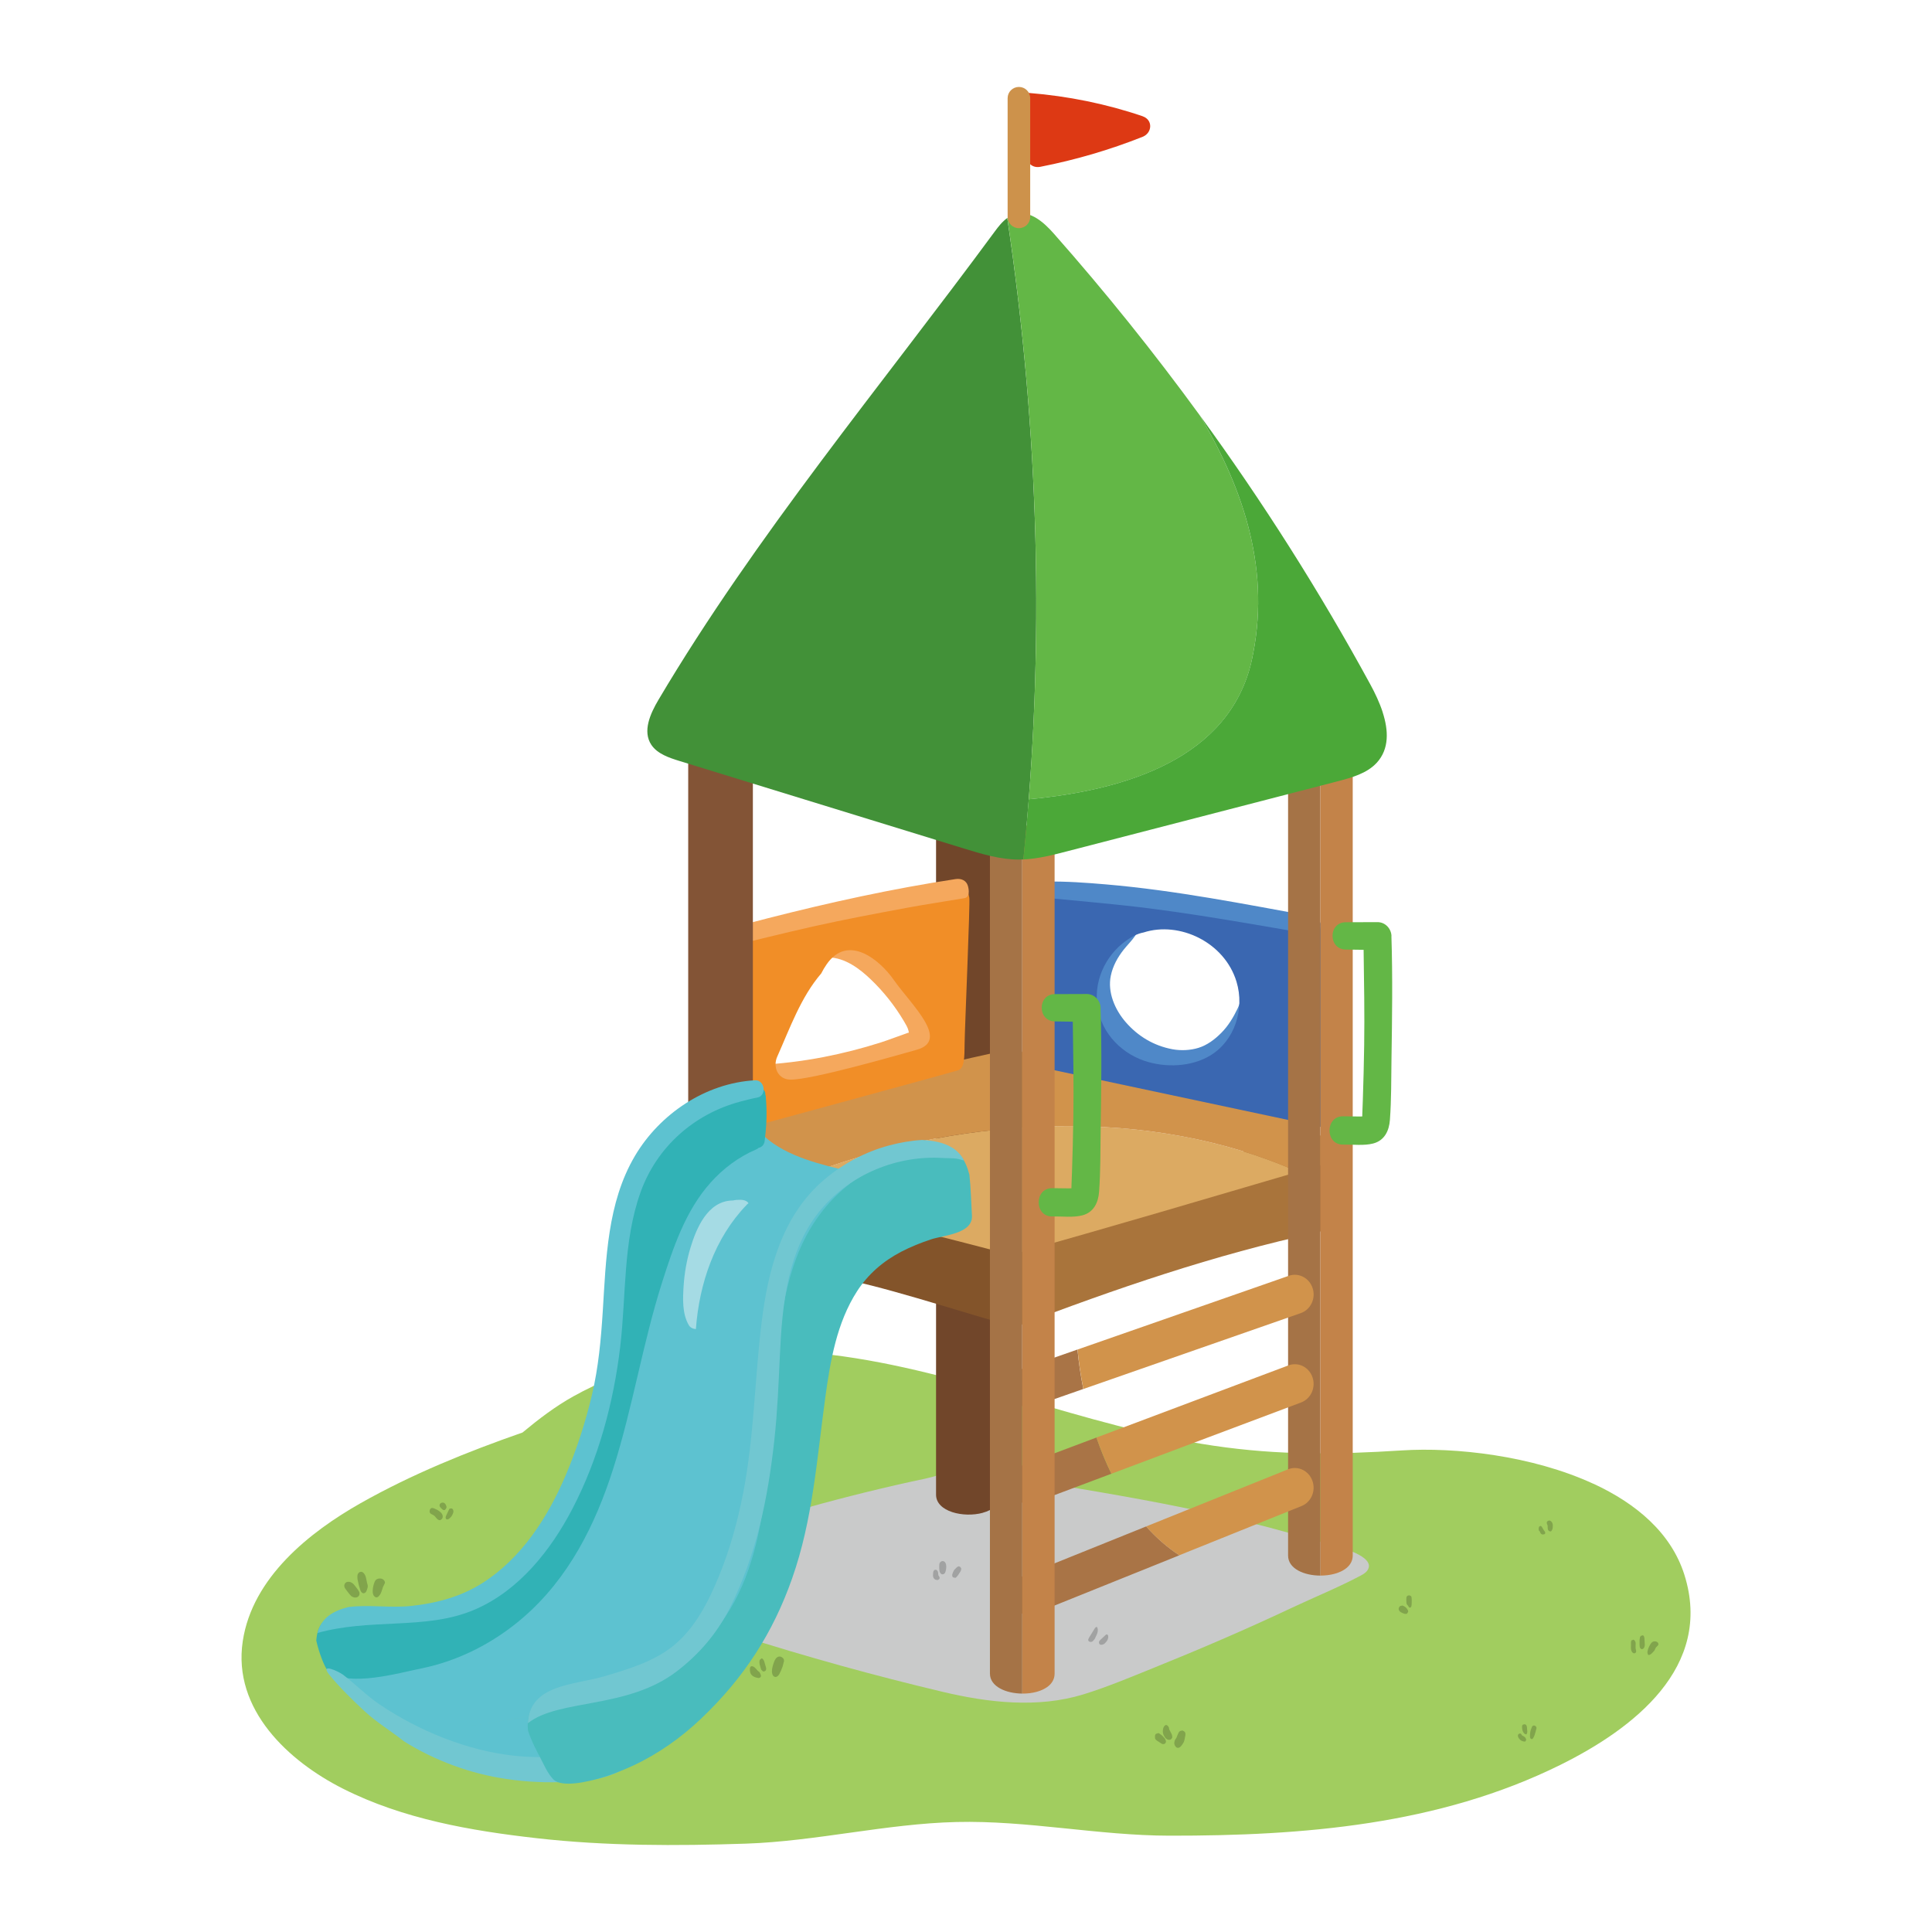 <svg fill="none" height="200" viewBox="0 0 200 200" width="200" xmlns="http://www.w3.org/2000/svg" xmlns:xlink="http://www.w3.org/1999/xlink"><clipPath id="a"><path d="m25 9h150v182h-150z"/></clipPath><path d="m0 0h200v200h-200z" fill="#fff"/><g clip-path="url(#a)"><path d="m96.042 105.383c-.421-.943-1.054-1.82-1.677-2.64-.676-.892-1.414-1.735-2.221-2.512-1.731-1.666-3.863-3.175-6.378-3.113-1.286.031-1.286 1.959 0 1.989 1.723.042 3.206 1.155 4.396 2.297 1.329 1.274 2.472 2.725 3.411 4.306.197.335.383.635.468.962.008.035.05.281.046.158 0 .269-.062.096-.019.058.066-.058-.128.046-.12.046-.885.3-1.839.681-2.762.977-1.939.62-3.913 1.124-5.914 1.512-2.24.435-4.508.704-6.787.828-.626.034-1.163.507-1.163 1.158 0 .6.533 1.189 1.163 1.158 4.693-.243 9.36-1.089 13.821-2.555.552-.181 1.101-.373 1.649-.573.579-.212 1.194-.401 1.669-.808.993-.851.9-2.159.413-3.248z" fill="#f5a85d"/><path d="m130.294 101.381c-.251-.677-1.159-.696-1.402 0-.166.473-.174.989-.282 1.482-.112.515-.247 1.027-.479 1.508-.448.935-.969 1.812-1.703 2.551-.673.681-1.468 1.274-2.361 1.551-.869.269-1.846.3-2.688.146-1.932-.358-3.573-1.343-4.84-2.801-1.136-1.305-1.901-3.117-1.549-4.806.208-1.008.695-1.893 1.332-2.701.383-.485.831-.912 1.178-1.424.197-.289.731-1.127.155-1.374-1.093-.466-2.341.785-3.021 1.528-.827.904-1.479 1.97-1.839 3.143-.745 2.432.074 5.006 1.604 6.953 3.059 3.891 9.228 5.637 13.149 1.967 1.016-.951 1.827-2.217 2.298-3.521.224-.62.367-1.285.468-1.936.108-.711.231-1.581-.024-2.266z" fill="#4f88c8"/><path d="m164.937 153.596c-6.312-2.913-14.285-3.802-19.828-3.448-6.776.431-12.678.512-19.458-.485-13.45-1.973-26.074-7.768-39.598-9.415-6.088-.739-12.384-.566-18.353.97-2.878.742-5.702 1.862-8.317 3.316-1.904 1.058-3.619 2.371-5.292 3.76-5.725 1.997-11.461 4.317-16.753 7.31-5.261 2.979-11.21 7.681-12.207 14.287-1.074 7.122 4.798 12.455 10.357 15.264 6.231 3.152 13.257 4.364 20.083 5.137 7.185.812 14.432.804 21.648.562 7.266-.246 14.521-2.063 21.791-2.24 7.359-.18 14.717 1.409 22.076 1.416 13.76.016 27.836-1.088 40.449-7.333 7.536-3.733 15.857-10.109 12.832-19.678-1.367-4.325-4.983-7.376-9.425-9.427z" fill="#a1cd5f"/><path d="m141.231 161.314c-1.291-1.05-4.79-1.735-5.521-1.958-2.889-.885-5.817-1.643-8.761-2.321-5.871-1.35-11.808-2.37-17.742-3.355-2.603-.435-5.705-.338-8.166-1.335-1.437-.581-3.755.404-5.219.716-2.105.442-4.203.923-6.293 1.439-3.971.977-7.915 2.081-11.824 3.309-3.708 1.166-7.753 2.201-11.098 4.286-.703.439-1.364.981-1.34 1.913.019.769.587 1.377 1.19 1.75.711.443 1.557.662 2.337.939.846.3 1.696.597 2.546.889 1.727.593 3.461 1.162 5.199 1.716 6.957 2.213 13.991 4.163 21.084 5.845 4.659 1.104 9.8 1.708 14.529.254 2.437-.75 4.809-1.751 7.177-2.705 4.809-1.939 9.584-3.99 14.285-6.203 2.383-1.123 4.863-2.128 7.193-3.359.32-.169.66-.365.822-.696.205-.408.016-.785-.397-1.12z" fill="#c9caca"/><path d="m54.616 182.704.239.127c.232.135.367.2.402.2.124.024.209-.019.255-.127.035-.061.031-.146-.019-.254l-.108-.165-.255-.2-.255-.146c-.097-.035-.193-.035-.293 0-.062.023-.108.073-.147.146-.023.073-.023.138 0 .2.035.096.097.169.181.219zm1.738-.127c.073.012.139-.007.201-.053.108-.074.178-.189.201-.347v-.4c0-.135-.012-.231-.035-.292-.05-.074-.139-.135-.274-.181-.135.023-.22.092-.255.2-.023.05-.035.115-.035.2v.546c0 .097.012.17.035.22.035.061.093.096.166.107m22.189-8.865c.108-.023.181-.081.22-.165.023-.05.008-.139-.054-.274l-.093-.18c-.108-.074-.181-.135-.22-.181-.108-.135-.201-.231-.274-.293-.062-.061-.124-.096-.182-.107-.097-.05-.181-.035-.255.034 0 .012-.019.062-.054.146-.023.316.031.547.166.693.108.123.267.212.475.273l.274.054m-39.235-10.308c-.17 0-.309.054-.421.165-.073.073-.147.239-.22.493-.124.485-.124.85 0 1.093.062.084.116.138.166.165.158.085.305.031.44-.165.097-.108.182-.285.255-.528.073-.253.139-.43.201-.527l.108-.219c.023-.108-.019-.219-.127-.327-.108-.108-.243-.158-.402-.146m-1.955-.693c-.158 0-.274.104-.348.308-.023.096-.023.254 0 .473.085.439.182.812.294 1.128.085.192.182.296.294.307.097.012.189-.03.274-.127.023-.023.066-.115.127-.273.05-.146.073-.254.073-.327s-.023-.181-.073-.327c-.05-.231-.085-.408-.108-.527-.05-.208-.124-.366-.22-.473-.085-.108-.189-.166-.309-.166m8.421-5.529c.073-.146.066-.292-.019-.439-.073-.134-.224-.273-.456-.419l-.382-.181c-.124-.035-.201-.05-.239-.035-.108.035-.178.116-.201.239-.023.096-.023.169 0 .219.012.05.054.097.128.147.17.084.286.15.348.2.124.146.212.25.274.308.135.134.255.177.367.126.085-.05.147-.103.182-.165zm.877-.127c.062-.062.124-.15.182-.273.073-.146.104-.266.093-.366-.023-.181-.108-.273-.255-.273 0 .012-.031.019-.093.019-.05 0-.085.035-.108.108l-.274.581c-.05.096-.073.169-.073.219-.012.062 0 .108.035.147.012.05.062.073.147.073.108-.012.224-.093.348-.239m-.494-1.239c-.05-.096-.097-.165-.147-.2-.073-.061-.166-.081-.274-.054l-.108.035c-.147.108-.178.242-.093.4l.108.127c.097.096.158.15.182.165.073.051.147.054.22.02l.073-.073c.073-.097.104-.181.093-.254zm-10.503 8.208c-.05.123-.031.253.054.4l.255.346c.193.254.328.412.402.473.208.135.402.17.583.108.193-.085.282-.239.255-.454-.012-.085-.081-.212-.201-.381l-.367-.473c-.135-.158-.297-.254-.494-.293-.243-.023-.409.066-.494.274m63.819-1.455c.05-.146.031-.254-.054-.327-.073-.085-.158-.108-.255-.073-.035.011-.093.054-.166.127l-.22.219c-.097.17-.166.323-.201.454-.023.135-.008.231.054.293.062.05.158.073.294.073.124-.108.189-.181.201-.22.035-.034.093-.115.166-.238.085-.108.147-.212.181-.308zm-2.248-.454v.219c0 .208.023.351.073.439.085.181.209.242.367.181.097-.023.17-.123.22-.293.062-.219.081-.431.054-.638-.023-.158-.081-.274-.166-.347-.097-.073-.193-.092-.293-.053-.108.05-.182.115-.22.2-.023.061-.035.157-.035.292zm-.382.366v.034c-.097-.023-.17.031-.22.166-.023.061-.035.15-.035.273-.023.135-.008.265.054.4.085.135.193.2.328.2.062.023.124.012.181-.035.073-.034.108-.084.108-.146.012-.05 0-.104-.035-.165-.05-.062-.081-.108-.093-.146-.012-.147-.023-.254-.035-.327-.035-.124-.124-.208-.255-.254zm-15.9 9.084c-.135-.096-.282-.108-.44-.034-.158.073-.293.265-.402.581-.182.496-.239.881-.166 1.146.05.208.158.323.328.347.147 0 .282-.097.402-.293.124-.219.239-.485.348-.8l.147-.566c0-.169-.073-.296-.22-.381m-2.102.108-.054.054c-.108.05-.166.134-.166.254-.011.073-.008.181.019.327l.147.527s.042.042.093.092c.035.023.062.054.073.093.073.023.147.019.22-.02.073-.038.116-.092.128-.165.023-.073.019-.158-.019-.254l-.182-.619c-.073-.17-.158-.266-.255-.293m-18.754-11.489c.062-.085.093-.17.093-.254 0-.158-.035-.304-.108-.439l-.22-.239c-.243-.242-.456-.38-.641-.419.012.023-.012.035-.073.035-.17 0-.286.084-.348.254-.062.157-.043.304.054.438l.274.254c.097.085.243.22.44.4.085.05.182.073.294.073s.189-.034.239-.107m.622-1.659c-.023-.096-.054-.157-.093-.18-.05-.062-.124-.085-.22-.074-.097.012-.178.05-.239.108-.097.108-.147.273-.147.493 0 .242.054.442.166.6.147.208.328.308.548.308.147-.123.22-.254.22-.4.012-.074-.012-.208-.073-.401l-.166-.454m1.808.474c-.023-.266-.151-.412-.382-.439-.147.035-.267.115-.367.239-.062.084-.116.18-.166.292-.193.439-.286.766-.274.985 0 .181.062.366.182.546.158.074.317.031.475-.127.097-.107.178-.261.239-.454l.166-.438c.097-.266.139-.466.128-.601m59.825 20.136c.023.023.011.035-.035.035-.159 0-.275.096-.348.292-.05.096-.108.242-.181.439l-.147.219c-.062.146-.085.285-.074.419.024.108.074.208.147.293.074.084.159.123.255.108.135 0 .282-.124.44-.366l.147-.239c.035-.084.085-.296.147-.638.023-.108.023-.212 0-.308-.05-.123-.166-.208-.348-.254m-2.468.273-.035.035-.073.019c-.074 0-.135.042-.182.127-.023.035-.034.108-.034.219l.019.2c.035.062.104.127.201.2l.51.328c.123.034.224.023.309-.035.085-.085.116-.177.092-.273-.011-.085-.054-.177-.127-.274-.124-.146-.22-.25-.294-.307-.158-.135-.286-.212-.382-.239m1.151-.365-.035-.201c-.062-.146-.158-.238-.293-.273-.097.035-.17.096-.221.181-.034.05-.065.127-.092.239-.062.304-.008.577.166.819.096.158.212.254.348.293.193.05.336-.012.421-.181.034-.062.023-.189-.035-.381l-.255-.493m37.505-.165-.074.181c-.061.181-.092.412-.092.692 0 .085.011.147.034.181.035.085.109.116.221.093.123-.135.22-.347.293-.639l.128-.473c0-.108-.043-.189-.128-.239-.085-.062-.178-.062-.274 0-.05.035-.085.104-.108.2m-.989.781-.054-.092c-.035-.073-.093-.108-.166-.108l-.035.019c-.085 0-.139.054-.166.166-.012.061 0 .134.035.219.034.073.104.158.2.254l.128.092c.035.012.085.031.147.054.05.023.127.035.239.035.062-.085.093-.135.093-.146.011-.05.008-.096-.019-.146-.035-.097-.105-.177-.201-.239-.124-.062-.19-.096-.201-.108zm.239-1.166v.035c-.096-.023-.17.012-.22.108l-.019.127.019.238.035.166c.05.123.096.207.147.254.061.084.146.127.255.127.034-.035.065-.116.092-.239l-.034-.473-.035-.166c-.035-.096-.116-.157-.24-.181m1.793-20.447c-.051-.05-.093-.073-.128-.073l-.127.073c-.035.062-.054.127-.054.2 0 .124.007.189.019.201l.093.092.054.127c.073.169.193.231.367.181.05 0 .092-.02.127-.054.023-.035.023-.104 0-.2l-.127-.166-.22-.381m.784-.638-.054.019c-.159.05-.224.135-.201.254 0 .061.023.135.073.219.012.035.019.123.019.254 0 .096.012.169.035.219.062.135.166.189.309.166.085-.085.139-.189.166-.308.012-.035.02-.158.02-.365l-.035-.147c-.062-.169-.17-.273-.328-.307m-14.733 9.65c.084-.108.127-.193.127-.254 0-.023-.019-.073-.054-.146-.135-.243-.336-.397-.603-.454v.034c-.062-.011-.123 0-.181.035-.062.05-.105.104-.128.165-.05.123-.019.25.093.381.062.062.151.116.274.166.193.096.352.123.475.073m.441-1.786c-.085-.084-.178-.123-.275-.107-.108.011-.181.073-.22.18-.011.035-.019.135-.019.293 0 .254.023.412.073.473l.109.127.073.127c.05.05.093.073.127.073.035 0 .082-.034.128-.107.035-.074.054-.285.054-.639 0-.22-.019-.358-.054-.42m-32.719 3.24-.641 1.039-.073.166c-.024.107.019.188.127.238.108.035.209.031.294-.019.034-.012.115-.096.239-.254l.166-.346c.159-.304.201-.57.128-.801-.024-.073-.062-.107-.108-.107-.024 0-.066.03-.128.092m1.205.673c-.023.023-.05.031-.073.019l-.568.528c-.147.123-.201.242-.166.365.035.135.139.189.309.166.108-.012.22-.073.328-.181l.166-.2c.109-.158.159-.316.147-.474 0-.123-.05-.192-.147-.219m56.978.8c-.085-.061-.181-.084-.294-.073-.123 0-.231.062-.328.181-.05.05-.116.158-.201.327-.096.193-.15.347-.166.454-.05.17-.023.323.074.454.123 0 .255-.073.401-.219l.22-.239.128-.273c.035-.061.085-.115.147-.165l.127-.146c.035-.124 0-.224-.108-.308m-1.827-.239v.508c0 .181.023.304.073.366.035.05.085.084.147.107.108 0 .189-.05.24-.146.073-.108.096-.265.073-.473l-.035-.566-.054-.165c-.035-.062-.085-.093-.147-.093.024.024.008.035-.054.035-.085 0-.15.054-.201.166l-.034.253m-.715.035-.054.019c-.05 0-.085.031-.108.093l-.02.146v.365c-.023.304.02.516.128.639.097.123.201.15.309.093.085-.062.116-.139.093-.239l-.054-.273v-.327c.023-.146.011-.262-.035-.347-.05-.134-.128-.2-.24-.2 0 .023-.007.035-.019.035z" fill="#000" fill-opacity=".2"/><path d="m101.74 156.605c-1.982.542-4.84-.108-4.84-1.874v-85.936c0-1.02.838-1.851 1.858-1.851h2.974c1.024 0 1.858.835 1.858 1.851v85.932c0 .966-.803 1.589-1.854 1.874z" fill="#71462a"/><path d="m137.626 118.773c-.1-.692-.892-.839-1.429-.569-.116-.073-.259-.127-.429-.154-2.561-.358-4.933.542-7.366 1.254-2.836.831-5.671 1.67-8.491 2.547-2.715.847-5.419 1.728-8.104 2.675-2.577.908-5.377 1.739-7.768 3.078.533 3.267.683 6.422.726 9.646.259.058.429.081.483.062 10.19-3.89 20.488-7.434 31.173-9.739.502-.108.761-.442.838-.827.07-.073.132-.166.186-.277 1.035-2.24.541-5.329.189-7.7z" fill="#a9743b"/><path d="m103.938 127.658c-.035.019-.066.042-.096.065-5.447-1.631-10.932-3.136-16.453-4.498-2.77-.681-5.551-1.324-8.336-1.935-2.735-.597-5.62-1.49-8.448-1.301-.927.062-1.294.958-1.074 1.628-.004.1.004.204.043.319.591 1.878 1.225 3.79 1.46 5.752.008.054.019.104.031.154-.355.527-.228 1.443.521 1.601 5.512 1.17 11.09 2.009 16.61 3.163 4.84 1.016 14.304 4.148 16.568 4.644-.043-3.224-.193-6.379-.726-9.646-.031.019-.066.034-.101.054z" fill="#83542a"/><path d="m84.554 121.228c-1.445.539-3.079 1.366-4.554 2.474 2.426.593 4.84 1.216 7.255 1.801 5.624 1.366 11.233 2.786 16.831 4.252.124.03.236.038.344.03.17.062.371.077.595.012 9.808-2.724 19.569-5.633 29.338-8.492-15.258-6.784-34.167-5.803-49.812-.081z" fill="#dcaa62"/><path d="m134.366 121.305c.765-.223 1.53-.446 2.295-.67.645-.188.853-.758.757-1.273.135-.393.1-.854-.22-1.262-1.515-1.951-4.408-2.42-6.645-3.082-2.847-.843-5.717-1.62-8.602-2.324-5.262-1.282-10.561-2.251-15.919-2.975.116-.577-.36-1.304-1.136-1.146-11.623 2.366-23.289 5.856-34.156 10.612-.332.146-.448.45-.417.758-.831.142-.973 1.627-.035 1.766 3.264.485 6.497 1.208 9.715 1.993 1.476-1.108 3.11-1.935 4.554-2.474 15.641-5.722 34.55-6.707 49.812.081z" fill="#d1934b"/><path d="m100.338 92.916c-.105-.392-.166-1.635-1.059-1.728-.892-.092-24.278 5.279-24.278 5.279l.803 20.724s22.351-6.072 23.37-6.391c.668-.208.668-1.255.684-2.867.012-1.35.587-14.629.483-15.018zm-5.443 15.757c-2.194.619-10.874 3.117-13.072 3.09-1.298-.016-1.843-1.305-1.367-2.37 1.321-2.967 2.438-6.153 4.554-8.62.166-.323.348-.638.56-.942 2.186-3.167 5.447-.55 6.976 1.639 1.754 2.513 5.845 6.218 2.349 7.203z" fill="#f18e27"/><path d="m100.199 91.716c-.162-.585-.715-.8-1.267-.716-6.548.993-13.03 2.42-19.442 4.056-1.812.462-3.608.958-5.396 1.508-1.055.327-.622 1.912.456 1.651 3.222-.773 6.432-1.593 9.665-2.316 3.237-.723 6.49-1.335 9.75-1.939 1.835-.339 4.025-.669 5.864-.981.548-.092.506-.766.371-1.262z" fill="#f5a85d"/><path d="m137.159 95.637-30.59-3.621v18.223l31.127 6.622-.533-21.224zm-11.805 13.59c-2.012 1.239-4.728 1.324-6.899.585-2.584-.881-4.775-3.209-4.914-6.306-.127-2.863 1.534-5.399 3.821-6.615.332-.177.68-.296 1.031-.365 3.693-1.185 8.367.997 9.611 5.102.873 2.886-.232 6.106-2.65 7.595z" fill="#3a67b1"/><path d="m136.035 94.902c-7.158-1.304-14.308-2.732-21.567-3.352-2.043-.173-4.09-.323-6.142-.289-1.108.019-1.066 1.581 0 1.685 3.581.354 7.162.643 10.735 1.1 3.508.45 7.004 1.012 10.488 1.605 2.001.339 3.998.681 5.995 1.047.495.092 1.009-.135 1.151-.65.124-.454-.154-1.054-.652-1.147z" fill="#4f88c8"/><path d="m76.079 76.205h-2.978c-1.026 0-1.858.829-1.858 1.851v85.936c0 1.022.832 1.851 1.858 1.851h2.978c1.026 0 1.858-.829 1.858-1.851v-85.936c0-1.022-.832-1.851-1.858-1.851z" fill="#835436"/><path d="m98.97 122.925s0-.031 0-.05c-.143-.046-.297-.081-.464-.1-1.785-.208-3.55-.377-5.304-.6-3.454 1.135-6.308 3.401-7.888 6.553-2.631 6.283-2.889 12.859-3.341 19.377.07-.8.162-1.605.294-2.409.711-4.263 2.016-8.48 4.226-12.305 2.399-4.156 6.575-9.677 12.438-9.331.004-.023.015-.05.019-.073.012-.058.023-.092.031-.115 0-.054-.004-.116-.008-.197-.008-.25 0-.504-.004-.754z" fill="#5ec2ce"/><path d="m93.207 122.175c-1.711-.216-3.415-.481-5.126-.885-3.067-.724-6.64-1.547-8.954-3.652-.865-.789-1.943-.469-2.472.219-5.725 1.274-7.838 7.684-8.993 12.371-1.46 5.918-2.152 11.886-4.296 17.665-1.978 5.329-4.89 10.532-9.147 14.633-2.055 1.978-4.384 3.663-6.922 5.087-2.067 1.162-5.099 3.047-7.629 2.701-.649-.088-1.217.043-1.646.312-1.642-.627-4.516.8-3.353 2.566 3.589 5.441 10.708 9.331 17.445 10.624 3.979.766 9.105 1.328 12.639-.793 3.04-1.827 4.373-5.598 6.976-7.891 2.72-2.394 5.354-3.867 6.992-7.053 2.202-4.291 3.013-9.039 3.059-13.752.015-1.724.019-3.448.12-5.168-.294 3.967-.711 7.907-1.831 11.74-4.377 13.675-20.126 16.091-33.688 18.1 13.563-2.013 29.312-4.425 33.688-18.1 1.12-3.833 1.537-7.773 1.831-11.74.019-.354.046-.708.077-1.066.452-6.518.711-13.094 3.341-19.377 1.58-3.151 4.438-5.418 7.888-6.553z" fill="#5dc2d0"/><path d="m77.284 124.73c.066-.066.131-.123.201-.17-.131-.211-.39-.346-.827-.357-.278-.008-.541.015-.788.069-2.65.023-3.805 2.959-4.396 4.902-.39 1.289-.622 2.62-.707 3.955-.085 1.316-.158 2.871.545 4.06.147.25.433.381.726.4.351-4.748 1.958-9.446 5.25-12.855z" fill="#c8e7ed" opacity=".67"/><path d="m79.289 113.563c-.008-.084-.031-.165-.062-.238.035-.347-.205-.708-.684-.704-2.163.015-4.257.704-6.03 1.723-4.187 2.409-6.327 7.604-7.243 11.94-1.051 4.998-.664 10.147-1.595 15.172-.317 1.697-.641 3.397-1.043 5.079-.757 3.163-1.777 6.318-3.353 9.227-2.665 4.925-6.969 9.412-12.848 11.047-2.036.566-4.137.82-6.262.889-2.152.069-4.319.188-6.463-.039-.433.35-.753.843-.892 1.593-.035.197-.058.389-.073.581.27 1.224.9 2.925 1.282 3.209 2.175 1.613 7.15.166 9.576-.323 3.948-.796 7.575-2.705 10.515-5.233 4.79-4.117 7.537-9.716 9.356-15.414 2.04-6.395 3.048-12.975 5.084-19.362 1.136-3.552 2.407-7.38 5.006-10.285 1.298-1.451 2.889-2.659 4.747-3.448.093-.038.162-.092.22-.15.313-.069.518-.273.599-.558 0-.004.004-.008.004-.011.008-.027.008-.054.015-.077.004-.023.012-.046.015-.07 0-.007 0-.019 0-.027.019-.1.031-.203.035-.307.174-1.405.212-2.813.077-4.221z" fill="#31b2b6"/><path d="m58.75 181.796c-.912-.054-1.843.096-2.758.1-.919 0-1.839-.046-2.75-.142-4.879-.523-9.885-2.574-13.937-5.306-1.375-.927-2.507-2.109-3.817-3.098-.433-.323-2.41-1.239-1.418-.007 1.058 1.312 2.449 2.67 3.685 3.813 1.279 1.185 2.739 2.047 4.091 3.124 3.179 1.974 6.806 3.325 10.55 3.875 1.062.158 2.132.269 3.21.312 1.085.038 2.298.107 3.357-.166.858-.223.641-2.455-.205-2.505z" fill="#71c7d1"/><path d="m99.357 119.501c-2.059-1.016-7.096.585-8.429 1.212-2.399 1.131-4.45 2.874-5.984 4.902-3.446 4.548-4.125 10.37-4.589 15.741-.259 3.001-.498 6.003-.749 9.004-.212 2.539-.452 5.083-.931 7.592-.931 4.856-2.774 9.661-6.857 13.04-4.581 3.794-10.843 4.463-16.665 5.848-.046.012-.085.027-.128.039-.332.635-.456 1.385-.367 2.266.359 1.143 1.035 2.359 1.248 2.763.382.727.78 1.689 1.379 2.293.881.889 3.604.227 4.74-.104 1.213-.354 2.387-.8 3.523-1.327 2.607-1.216 4.964-2.898 6.996-4.825 4.493-4.26 7.475-8.923 9.449-14.526 2.159-6.118 2.569-12.416 3.442-18.758.514-3.736 1.174-7.726 3.303-11.016 1.116-1.727 2.665-3.082 4.566-4.071.977-.508 2.009-.919 3.067-1.273 1.317-.435 4.361-.578 4.245-2.467-.085-1.393-.108-2.836-.266-4.24-.201-.766-.503-1.505-.993-2.089z" fill="#49bcbd"/><path d="m78.157 111.832c-5.111.277-9.866 3.482-12.435 7.838-2.859 4.844-2.982 10.658-3.326 16.11-.182 2.867-.444 5.761-1.105 8.562-.672 2.847-1.58 5.675-2.727 8.369-1.85 4.351-4.574 8.603-8.649 11.181-2.225 1.405-4.717 2.07-7.32 2.351-2.171.235-4.357-.154-6.517.116-1.491.369-2.812 1.066-3.21 2.685 2.646-.742 5.342-.842 8.081-.977 2.835-.138 5.632-.323 8.263-1.47 4.535-1.977 7.815-6.125 10.043-10.404 2.696-5.175 4.261-10.993 4.948-16.769.633-5.333.274-10.893 2.113-16.022 1.673-4.66 5.528-8.088 10.31-9.362.587-.157 1.171-.311 1.773-.423 1.008-.184.78-1.839-.243-1.785z" fill="#5dc2d0"/><path d="m135.2 73.243c-1.023 0-1.858.835-1.858 1.851v85.933c0 1.377 1.673 2.074 3.346 2.078v-89.861z" fill="#a57346"/><path d="m138.175 73.243h-1.487v89.861c.513 0 1.031-.062 1.494-.193 1.047-.292 1.851-.919 1.851-1.885v-85.933c0-1.02-.838-1.851-1.858-1.851z" fill="#c38349"/><path d="m98.549 118.797c-.923-.562-2.024-.735-3.106-.789-1.155.069-2.298.273-3.38.562-2.468.661-4.774 1.877-6.718 3.528-4.388 3.721-5.837 9.342-6.505 14.818-.719 5.868-.773 11.793-1.901 17.611-.572 2.94-1.367 5.841-2.507 8.615-1.058 2.578-2.395 5.253-4.558 7.088-2.071 1.754-4.813 2.555-7.37 3.313-3.017.893-7.676.8-7.861 4.844 3.218-2.547 10.283-1.435 15.428-5.379 2.368-1.812 4.218-4.013 5.524-6.641 1.333-2.674 2.325-5.51 3.048-8.408.734-2.947 1.198-5.956 1.526-8.973.313-2.886.429-5.771.564-8.669.239-5.221.761-10.989 4.292-15.156 3.075-3.625 7.865-5.591 12.612-5.283.591.038 1.209-.023 1.773.154.147.046.27.073.386.092-.294-.531-.691-.996-1.24-1.327z" fill="#71c7d1"/><path d="m105.823 141.699c-1.02.358-1.572 1.508-1.232 2.578.27.854 1.031 1.393 1.846 1.393.205 0 .414-.035.615-.104l5.091-1.778c-.274-1.374-.475-2.747-.603-4.086l-5.721 1.997z" fill="#a97446"/><path d="m135.884 133.357c-.34-1.066-1.441-1.643-2.461-1.289l-21.875 7.634c.127 1.339.328 2.708.602 4.086l22.506-7.853c1.019-.358 1.572-1.509 1.232-2.578z" fill="#d1934b"/><path d="m105.781 151.714c-1.012.381-1.537 1.547-1.174 2.605.286.831 1.035 1.351 1.831 1.351.22 0 .44-.039.656-.12l7.958-2.989c-.591-1.201-1.105-2.459-1.549-3.748z" fill="#a97446"/><path d="m135.869 142.572c-.363-1.058-1.476-1.609-2.488-1.228l-19.875 7.469c.445 1.285.962 2.543 1.549 3.748l19.639-7.38c1.012-.381 1.538-1.547 1.175-2.605z" fill="#d1934b"/><path d="m118.648 158.017-12.906 5.198c-1.004.404-1.502 1.582-1.116 2.632.297.808 1.035 1.309 1.815 1.309.232 0 .468-.043.7-.135l14.945-6.018c-1.263-.816-2.406-1.828-3.434-2.982z" fill="#a97446"/><path d="m135.853 153.273c-.386-1.051-1.51-1.574-2.514-1.17l-14.691 5.914c1.027 1.158 2.175 2.166 3.434 2.982l12.655-5.095c1.004-.404 1.503-1.581 1.116-2.631z" fill="#d1934b"/><path d="m104.336 85.463c-1.024 0-1.858.835-1.858 1.851v85.932c0 1.358 1.673 2.059 3.345 2.074v-89.857z" fill="#a57346"/><path d="m107.31 85.463h-1.487v89.857c.514.004 1.032-.054 1.499-.185 1.047-.288 1.85-.912 1.85-1.889v-85.928c0-1.02-.838-1.851-1.858-1.851z" fill="#c38349"/><path d="m118.285 12.032c-3.794-1.289-7.73-2.082-11.72-2.405-.564-.046-1.047.512-1.047 1.043 0 .042.008.077.012.116-.163.231-.205.523-.159.839.112.773.417 1.528.58 2.293.154.75.247 1.497.316 2.259.074.766.665 1.239 1.433 1.089 3.616-.708 7.162-1.743 10.585-3.105 1-.4 1.089-1.755 0-2.124z" fill="#dd3914"/><path d="m104.274 22.567c-.517.369-.931.9-1.306 1.412-11.72 15.918-24.772 31.525-34.797 48.455-.858 1.447-1.68 3.271-.742 4.675.622.927 1.815 1.331 2.92 1.67 9.804 3.017 19.604 6.033 29.408 9.05 1.866.573 3.767 1.154 5.729 1.154.151 0 .301-.008.452-.015 2.256-22.086 1.622-44.369-1.669-66.405z" fill="#429138"/><path d="m129.56 68.452c2.044-9.196-.691-17.619-5.373-25.476-4.72-6.476-9.758-12.752-15.096-18.793-1.02-1.154-2.426-2.42-3.967-2.028-.317.081-.595.227-.85.412 2.982 19.966 3.774 40.136 2.221 60.175 10.117-.935 20.752-4.252 23.069-14.291z" fill="#63b746"/><path d="m143.135 73.727c-.325-1-.796-1.989-1.283-2.882-5.246-9.631-11.156-18.947-17.665-27.873 4.682 7.857 7.417 16.28 5.374 25.476-2.318 10.039-12.953 13.356-23.07 14.291-.162 2.078-.34 4.156-.552 6.229 1.506-.065 2.986-.443 4.446-.82 9.344-2.416 18.685-4.837 28.029-7.253 1.499-.389 3.091-.827 4.107-1.935 1.309-1.428 1.22-3.352.61-5.229z" fill="#4ba838"/><path d="m105.48 9h-.004c-.645 0-1.167.52-1.167 1.162v12.297c0 .642.522 1.162 1.167 1.162h.004c.644 0 1.166-.52 1.166-1.162v-12.297c0-.642-.522-1.162-1.166-1.162z" fill="#cd924b"/><g fill="#63b746"><path d="m144.047 96.906c-.024-.777-.645-1.451-1.453-1.447-1.093.004-2.186.008-3.279.011-1.828.008-1.831 2.801 0 2.828.614.008 1.232.019 1.846.027.046 3.309.108 6.618.058 9.931-.031 1.874-.073 3.748-.139 5.618-.016.489-.035.973-.054 1.462 0 .081 0 .158-.004.239-.131 0-.259.007-.39.004-.526 0-1.051-.012-1.58-.02-1.893-.034-1.897 2.971 0 2.928.981-.019 2.152.135 3.106-.115 1.174-.308 1.645-1.327 1.726-2.439.155-2.101.132-4.229.163-6.334.065-4.229.127-8.473-.008-12.701z"/><path d="m113.939 104.344c-.023-.777-.645-1.45-1.452-1.447-1.093.004-2.187.008-3.28.012-1.827.008-1.831 2.801 0 2.828.614.008 1.232.019 1.847.027.046 3.309.108 6.618.058 9.931-.031 1.874-.074 3.748-.139 5.618-.016.489-.035.973-.055 1.462 0 .081 0 .158-.003.239-.132 0-.259.007-.391.004-.525 0-1.05-.012-1.58-.02-1.892-.034-1.896 2.971 0 2.928.982-.019 2.152.135 3.106-.115 1.175-.308 1.646-1.327 1.727-2.439.154-2.101.131-4.229.162-6.334.066-4.229.128-8.473-.008-12.701z"/></g></g></svg>